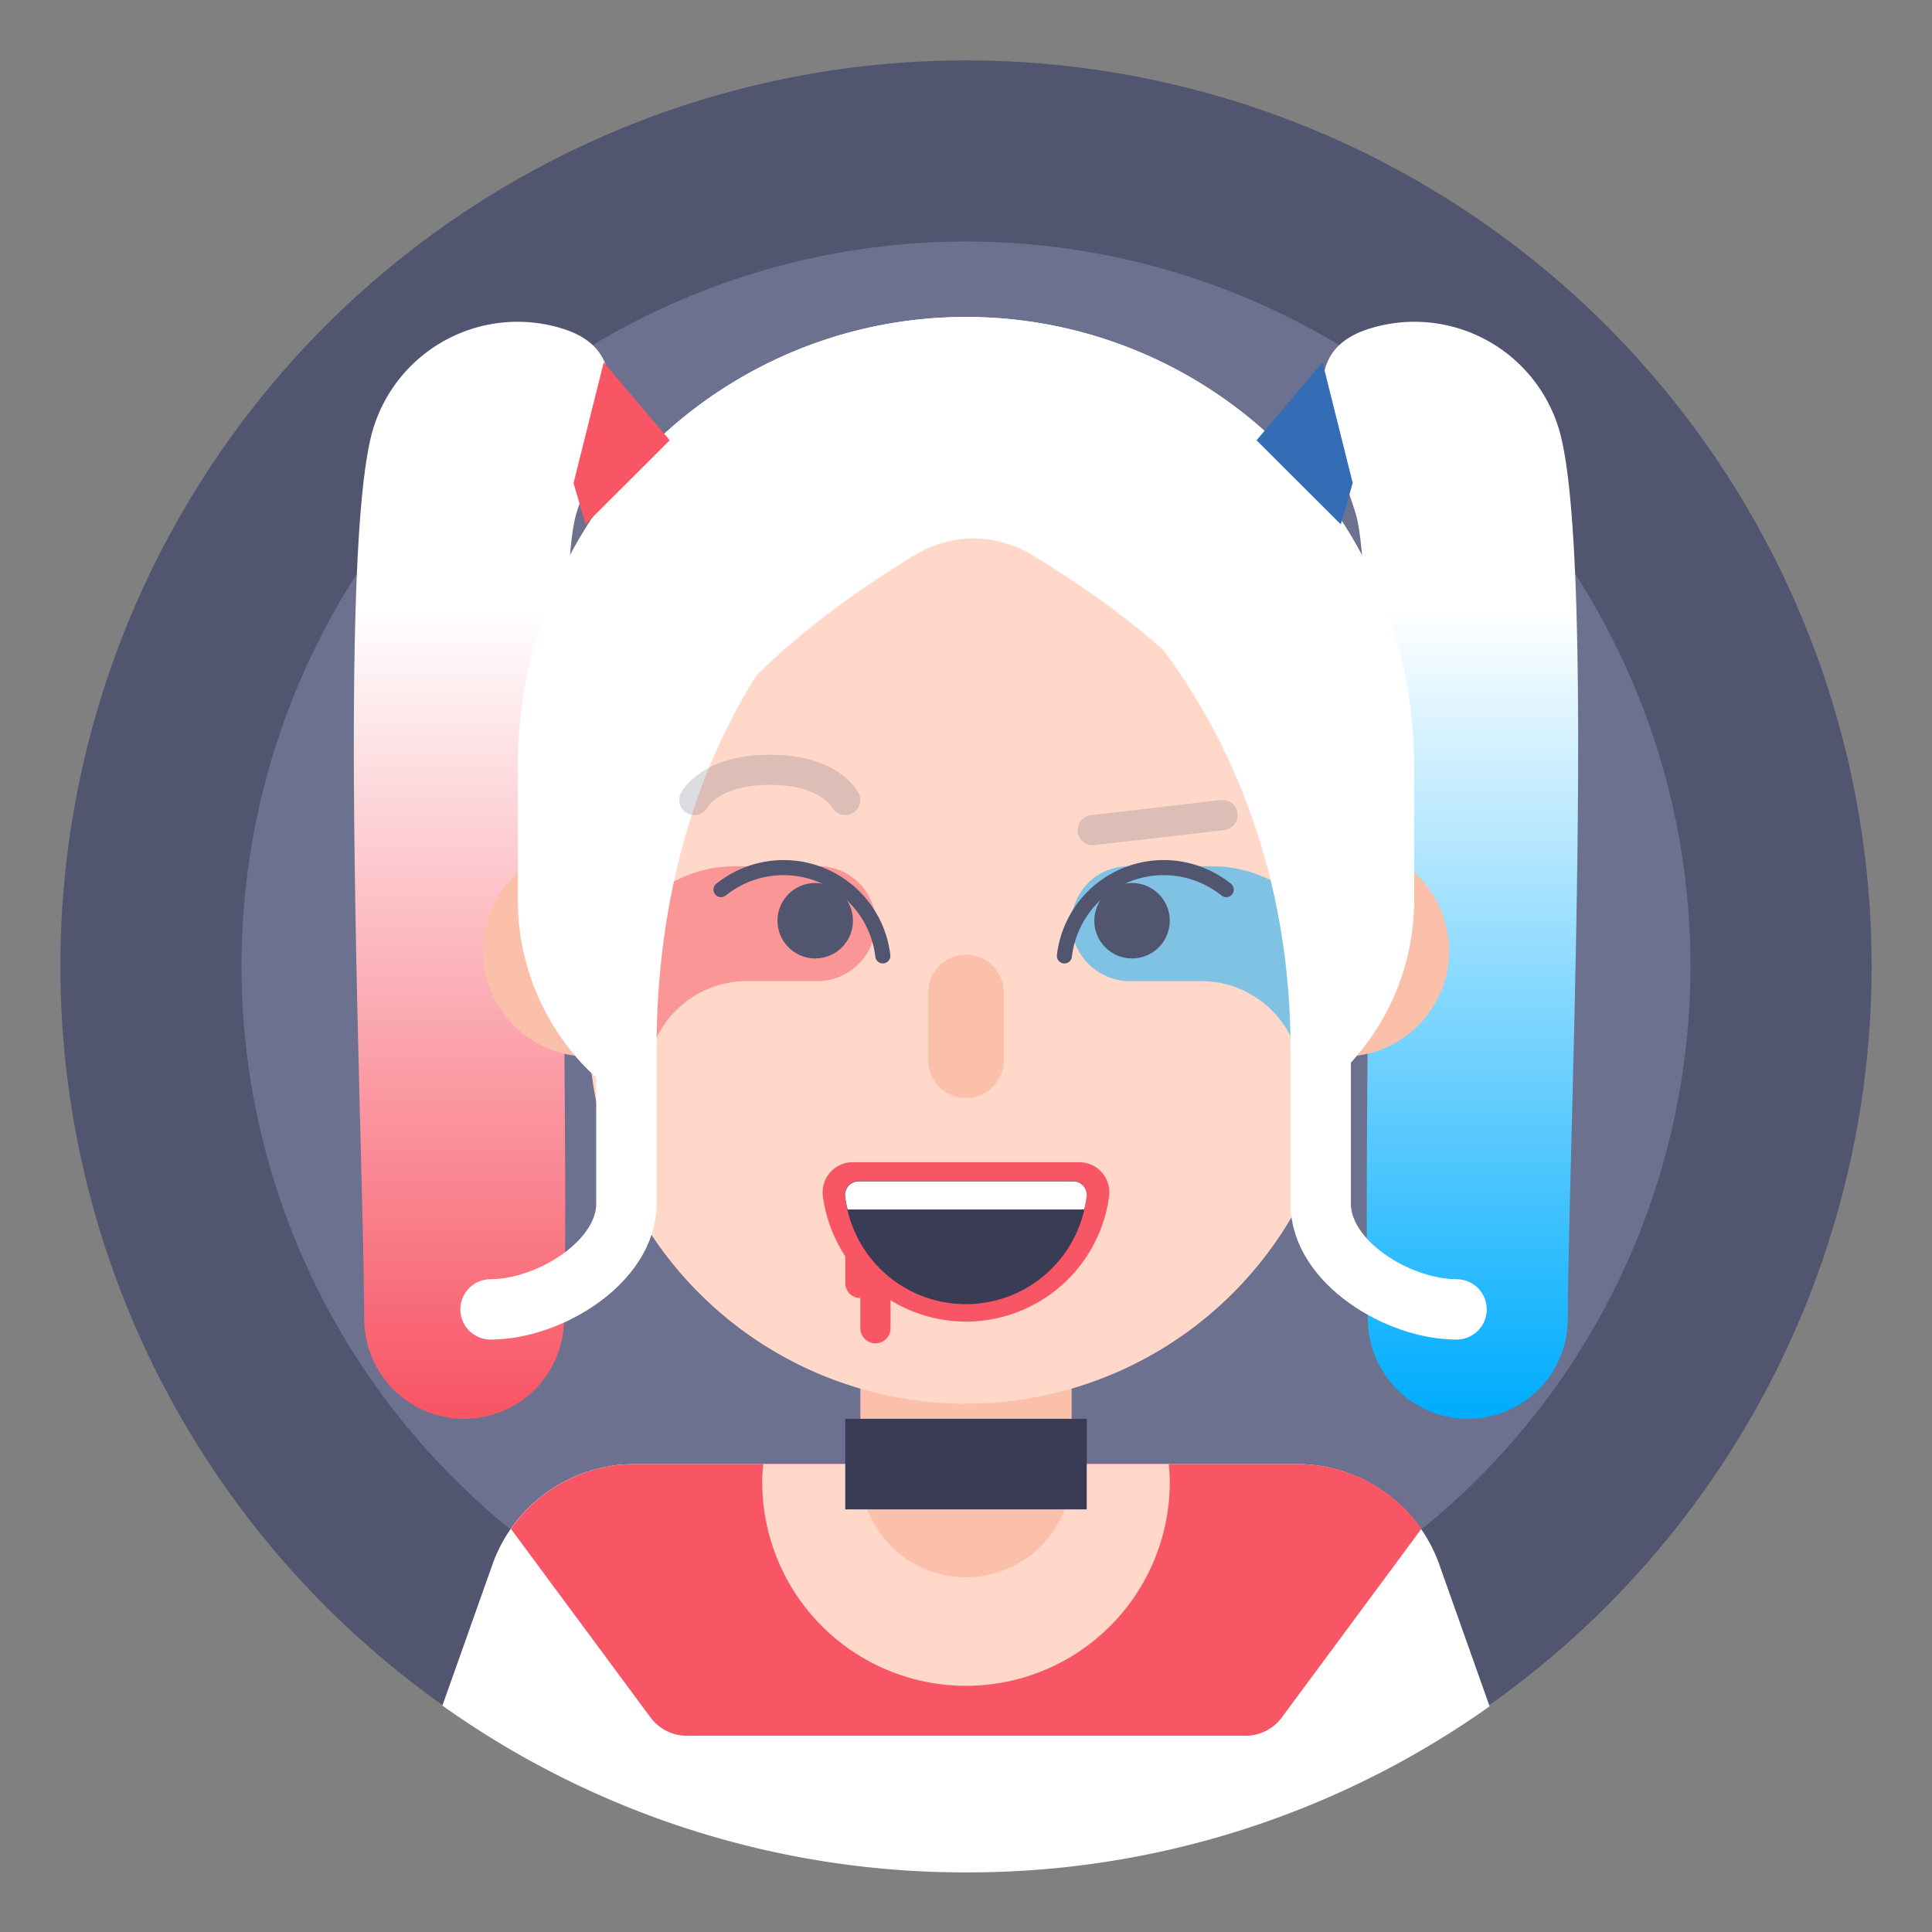 <?xml version="1.0" ?><!-- Скачано с сайта svg4.ru / Downloaded from svg4.ru -->
<svg width="800px" height="800px" viewBox="0 0 128 128" data-name="Layer 1" id="Layer_1" xmlns="http://www.w3.org/2000/svg" xmlns:xlink="http://www.w3.org/1999/xlink"><rect x="0" y="0" width="128" height="128" fill="#808080" stroke="none"/><defs><style>.cls-1{fill:#515570;}.cls-2{fill:#6b718e;}.cls-3{fill:#ffffff;}.cls-4{fill:url(#linear-gradient);}.cls-5{fill:#fbc0aa;}.cls-6{fill:url(#linear-gradient-2);}.cls-14,.cls-7{fill:#f85565;}.cls-8{fill:#ffd8c9;}.cls-11,.cls-12,.cls-13,.cls-15,.cls-16,.cls-9{fill:none;stroke-linecap:round;stroke-linejoin:round;}.cls-11,.cls-9{stroke:#fbc0aa;}.cls-9{stroke-width:14px;}.cls-10{fill:#00adfe;}.cls-10,.cls-14{opacity:0.5;}.cls-11{stroke-width:5px;}.cls-12,.cls-15{stroke:#515570;}.cls-12,.cls-13{stroke-width:2px;}.cls-12{opacity:0.2;}.cls-13{stroke:#f85565;}.cls-16{stroke:#ffffff;stroke-width:4px;}.cls-17{fill:#393c54;}.cls-18{fill:#356cb6;}</style><linearGradient gradientTransform="matrix(-1, 0, 0, 1, 67.62, 0)" gradientUnits="userSpaceOnUse" id="linear-gradient" x1="-28.47" x2="-28.47" y1="40.35" y2="94"><stop offset="0" stop-color="#ffffff"/><stop offset="0.99" stop-color="#00adfe"/></linearGradient><linearGradient gradientUnits="userSpaceOnUse" id="linear-gradient-2" x1="31.91" x2="31.91" y1="40.35" y2="94"><stop offset="0" stop-color="#ffffff"/><stop offset="0.99" stop-color="#f85565"/></linearGradient></defs><title/><circle class="cls-1" cx="64" cy="64" r="60"/><circle class="cls-2" cx="64" cy="64" r="48"/><path class="cls-3" d="M64,21h0A29.69,29.69,0,0,1,93.69,50.69v8.93A15.93,15.93,0,0,1,77.76,75.55H50.24A15.93,15.93,0,0,1,34.31,59.62V50.69A29.69,29.69,0,0,1,64,21Z"/><path class="cls-4" d="M89.81,34c1.56,5,.46,41.91.82,53.58A6.62,6.62,0,0,0,97.25,94h0a6.62,6.62,0,0,0,6.62-6.59c.06-12.28,1.86-51.18-.62-59.09a10,10,0,0,0-12.54-6.54C85.44,23.44,88.15,28.73,89.81,34Z"/><circle class="cls-5" cx="89" cy="63" r="7"/><path class="cls-6" d="M38.19,34c-1.56,5-.46,41.91-.82,53.58A6.62,6.62,0,0,1,30.75,94h0a6.62,6.62,0,0,1-6.62-6.59c-.06-12.28-1.86-51.18.62-59.09a10,10,0,0,1,12.54-6.54C42.56,23.44,39.85,28.73,38.19,34Z"/><path class="cls-3" d="M64,124.05a59.66,59.66,0,0,0,34.69-11l-3.32-9.36A10,10,0,0,0,86,97H42.05a10,10,0,0,0-9.42,6.64L29.31,113A59.66,59.66,0,0,0,64,124.05Z"/><path class="cls-7" d="M86,97H42.05a10,10,0,0,0-8.2,4.29l9.25,12.5A3,3,0,0,0,45.51,115h37a3,3,0,0,0,2.41-1.21l9.25-12.5A10,10,0,0,0,86,97Z"/><path class="cls-8" d="M50.5,98.19a13.5,13.5,0,0,0,27,0A10.74,10.74,0,0,0,77.43,97H50.57A10.74,10.74,0,0,0,50.5,98.19Z"/><line class="cls-9" x1="64" x2="64" y1="86.75" y2="97.5"/><circle class="cls-5" cx="39" cy="63" r="7"/><path class="cls-8" d="M64,93A25,25,0,0,1,39,68V51.52a25,25,0,1,1,50,0V68A25,25,0,0,1,64,93Z"/><path class="cls-10" d="M74.79,57.39A3.79,3.79,0,0,0,71,61.56,3.89,3.89,0,0,0,75,65h4.58a6.63,6.63,0,0,1,6.63,6.64H89V66.12a8.73,8.73,0,0,0-8.72-8.73Z"/><circle class="cls-1" cx="75" cy="61" r="2.5"/><line class="cls-11" x1="64" x2="64" y1="65.75" y2="70.25"/><line class="cls-12" x1="72.39" x2="81" y1="55" y2="54"/><line class="cls-13" x1="58" x2="58" y1="84" y2="88"/><line class="cls-13" x1="57" x2="57" y1="81" y2="85"/><path class="cls-14" d="M54.22,57.39A3.78,3.78,0,0,1,58,61.55,3.88,3.88,0,0,1,54.06,65H49.48a6.64,6.64,0,0,0-6.64,6.64H40V66.12a8.73,8.73,0,0,1,8.73-8.73Z"/><circle class="cls-1" cx="54.01" cy="61" r="2.5"/><path class="cls-15" d="M58.49,63.33a6.62,6.62,0,0,0-10.72-4.39"/><path class="cls-16" d="M32.5,86.75c3.87,0,9-3.13,9-7V69.43c0-16,6.58-30.81,20.49-38.76l2-1.15,2,1.15C79.92,38.62,87.5,53.41,87.5,69.43V79.75c0,3.87,5.13,7,9,7"/><path class="cls-3" d="M40,71.82V69.43c0-15.29,7.82-24.9,20.61-32.65a7.56,7.56,0,0,1,3.89-1.11h0a7.56,7.56,0,0,1,3.89,1.11C81.18,44.53,89,54.14,89,69.43v1.48a15.87,15.87,0,0,0,4.69-11.29V50.69A29.69,29.69,0,0,0,64,21h0A29.69,29.69,0,0,0,34.31,50.69v8.93A15.88,15.88,0,0,0,40,71.82Z"/><path class="cls-12" d="M56,53s-1-2-5-2-5,2-5,2"/><path class="cls-7" d="M64,87.56a9.58,9.58,0,0,1-9.49-8.37A2,2,0,0,1,56.45,77h15.1a2,2,0,0,1,1.94,2.19A9.58,9.58,0,0,1,64,87.56Z"/><path class="cls-17" d="M71.1,78.25a.89.89,0,0,1,.89,1,8.05,8.05,0,0,1-16,0,.89.89,0,0,1,.89-1Z"/><path class="cls-3" d="M56,79.26a6.08,6.08,0,0,0,.16.87H71.83a6.21,6.21,0,0,0,.16-.86.89.89,0,0,0-.89-1H56.9A.89.89,0,0,0,56,79.26Z"/><path class="cls-15" d="M70.52,63.33a6.62,6.62,0,0,1,10.72-4.39"/><rect class="cls-17" height="6" width="16" x="56" y="94"/><polygon class="cls-18" points="88.83 34.74 89.62 32 87.62 24 83.25 29.17 88.83 34.74"/><polygon class="cls-7" points="38.79 34.74 38 32 40 24 44.37 29.17 38.79 34.74"/></svg>
